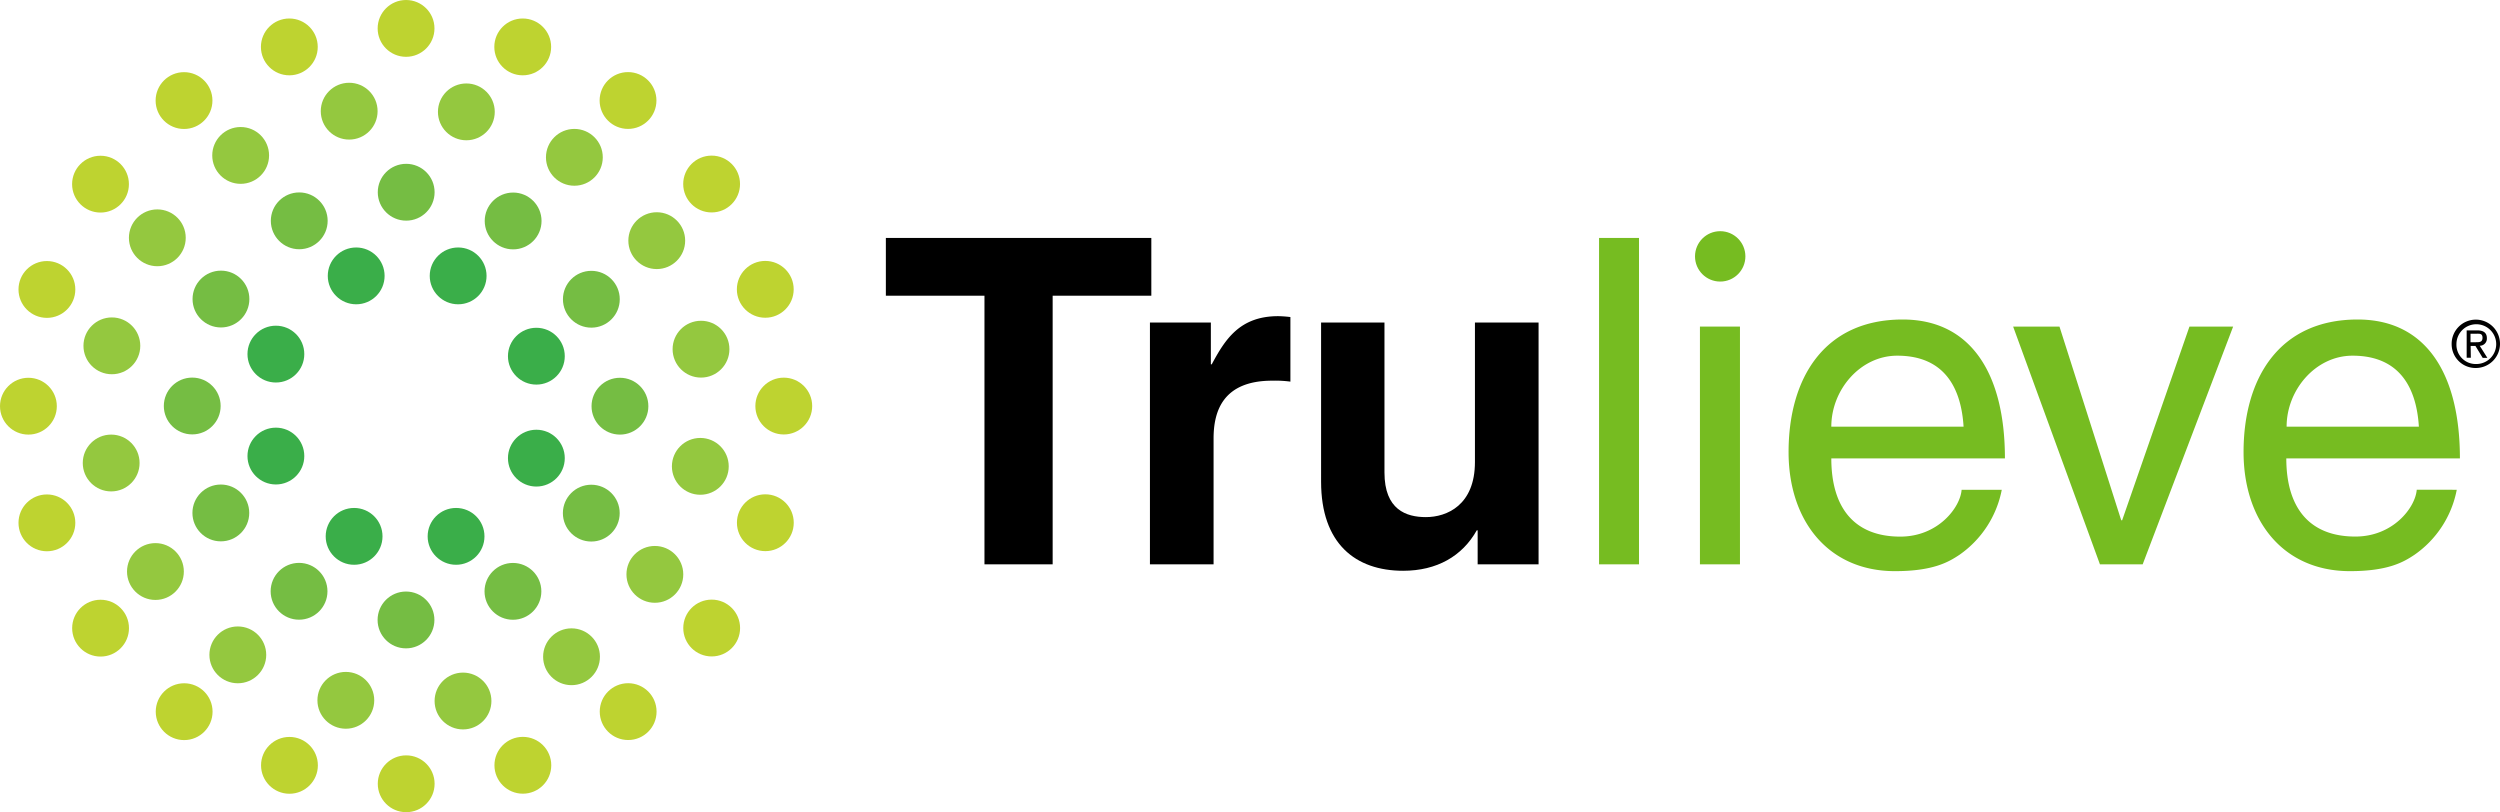 <svg id="Layer_1" data-name="Layer 1" xmlns="http://www.w3.org/2000/svg" viewBox="0 0 396 128.65">
    <defs>
        <style>.cls-1{fill:#;}.cls-2{fill:#76bc21;}.cls-3{fill:#bed330;}.cls-4{fill:#75bd43;}.cls-5{fill:#94c83f;}.cls-6{fill:#3aae49;}</style>
    </defs>

    <path class="cls-1" d="M166.74,89.39h-10.8V46.84H140.32V37.69h42.05v9.15H166.74Z"/>
    <path class="cls-1" d="M182.15,51.09h9.65v6.62h.14c2.09-3.89,4.4-7.63,10.52-7.63a18.08,18.08,0,0,1,1.94.14V60.45a18,18,0,0,0-2.88-.15c-7.85,0-9.29,4.9-9.29,9.15V89.39H182.15Z"/>
    <path class="cls-1" d="M243.71,89.39h-9.65V84h-.14c-2.3,4.11-6.34,6.41-11.66,6.41-7.57,0-13-4.32-13-14.11V51.09H219.3V74.85c0,5.9,3.46,7.06,6.56,7.06,3.31,0,7.77-1.88,7.77-8.72V51.09h10.08Z"/>
    <path class="cls-2" d="M259.62,89.39h-6.33V37.69h6.33Z"/>
    <path class="cls-2" d="M275.61,89.39h-6.34V51.73h6.34Z"/>
    <path class="cls-2" d="M317.08,77.58a16.32,16.32,0,0,1-6.7,10.3c-1.73,1.15-4.17,2.59-10.22,2.59-10.59,0-16.85-8-16.85-18.86,0-11.67,5.61-21,18.07-21,10.87,0,16.2,8.64,16.2,22h-27.5C290.08,80.46,293.75,85,301,85c6,0,9.51-4.61,9.72-7.42Zm-6.05-10c-.36-5.84-2.81-11.24-10.51-11.24-5.84,0-10.44,5.4-10.44,11.24Z"/>
    <path class="cls-2" d="M346.81,51.73h6.92L339.4,89.39h-6.77L318.88,51.73h7.34L336,82.41h.15Z"/>
    <path class="cls-2" d="M389.15,77.58a16.24,16.24,0,0,1-6.7,10.3c-1.72,1.15-4.17,2.59-10.22,2.59-10.59,0-16.85-8-16.85-18.86,0-11.67,5.62-21,18.07-21,10.88,0,16.2,8.64,16.2,22h-27.5c0,7.84,3.67,12.38,10.94,12.38,6,0,9.51-4.61,9.72-7.42Zm-6-10c-.36-5.84-2.81-11.24-10.51-11.24-5.83,0-10.44,5.4-10.44,11.24Z"/>
    <circle class="cls-2" cx="272.48" cy="40.61" r="3.99"/>
    <circle class="cls-3" cx="64.32" cy="4.5" r="4.5"/>
    <circle class="cls-3" cx="45.83" cy="7.43" r="4.5"/>
    <circle class="cls-3" cx="29.15" cy="15.93" r="4.5"/>
    <circle class="cls-3" cx="15.92" cy="29.17" r="4.5"/>
    <circle class="cls-3" cx="7.43" cy="45.85" r="4.5"/>
    <circle class="cls-3" cx="4.5" cy="64.34" r="4.5"/>
    <circle class="cls-3" cx="7.43" cy="82.82" r="4.5"/>
    <circle class="cls-3" cx="15.93" cy="99.5" r="4.5"/>
    <circle class="cls-3" cx="29.17" cy="112.73" r="4.5"/>
    <circle class="cls-3" cx="45.85" cy="121.23" r="4.5"/>
    <circle class="cls-3" cx="64.34" cy="124.15" r="4.5"/>
    <circle class="cls-3" cx="82.82" cy="121.22" r="4.5"/>
    <circle class="cls-3" cx="99.5" cy="112.72" r="4.5"/>
    <circle class="cls-3" cx="112.73" cy="99.48" r="4.5"/>
    <circle class="cls-3" cx="121.23" cy="82.8" r="4.5"/>
    <circle class="cls-3" cx="124.15" cy="64.32" r="4.5"/>
    <circle class="cls-3" cx="121.22" cy="45.83" r="4.5"/>
    <circle class="cls-3" cx="112.72" cy="29.15" r="4.5"/>
    <circle class="cls-3" cx="99.48" cy="15.92" r="4.5"/>
    <circle class="cls-3" cx="82.8" cy="7.43" r="4.5"/>
    <circle class="cls-4" cx="64.34" cy="30.45" r="4.5"/><circle class="cls-4" cx="47.4" cy="34.98" r="4.5"/><circle class="cls-4" cx="35" cy="47.37" r="4.5"/><circle class="cls-4" cx="30.45" cy="64.31" r="4.5"/><circle class="cls-4" cx="34.98" cy="81.25" r="4.5"/><circle class="cls-4" cx="47.37" cy="93.66" r="4.5"/><circle class="cls-4" cx="64.31" cy="98.2" r="4.5"/><circle class="cls-4" cx="81.25" cy="93.67" r="4.5"/><circle class="cls-4" cx="93.66" cy="81.28" r="4.5"/><circle class="cls-4" cx="98.2" cy="64.34" r="4.5"/><circle class="cls-4" cx="93.67" cy="47.4" r="4.5"/><circle class="cls-4" cx="81.28" cy="35" r="4.5"/><circle class="cls-5" cx="38.12" cy="24.62" r="4.5"/><circle class="cls-5" cx="24.92" cy="37.67" r="4.5"/><circle class="cls-5" cx="17.72" cy="54.78" r="4.5"/><circle class="cls-5" cx="17.61" cy="73.34" r="4.5"/><circle class="cls-5" cx="24.62" cy="90.53" r="4.5"/><circle class="cls-5" cx="37.67" cy="103.73" r="4.5"/><circle class="cls-5" cx="54.78" cy="110.93" r="4.5"/><circle class="cls-5" cx="73.34" cy="111.04" r="4.5"/><circle class="cls-5" cx="90.53" cy="104.03" r="4.5"/><circle class="cls-5" cx="103.73" cy="90.98" r="4.5"/><circle class="cls-5" cx="110.93" cy="73.87" r="4.5"/><circle class="cls-5" cx="111.04" cy="55.31" r="4.5"/><circle class="cls-5" cx="104.03" cy="38.12" r="4.5"/><circle class="cls-5" cx="90.98" cy="24.92" r="4.5"/><circle class="cls-5" cx="73.87" cy="17.72" r="4.5"/><circle class="cls-5" cx="55.31" cy="17.61" r="4.5"/><circle class="cls-6" cx="56.42" cy="43.7" r="4.5"/><circle class="cls-6" cx="72.57" cy="43.7" r="4.5"/><circle class="cls-6" cx="43.7" cy="72.24" r="4.5"/><circle class="cls-6" cx="43.7" cy="56.09" r="4.5"/><circle class="cls-6" cx="72.24" cy="84.96" r="4.5"/><circle class="cls-6" cx="56.09" cy="84.96" r="4.5"/><circle class="cls-6" cx="84.96" cy="56.42" r="4.5"/><circle class="cls-6" cx="84.96" cy="72.57" r="4.5"/><path class="cls-1" d="M388.34,54.5a3.83,3.83,0,1,1,3.84,3.79A3.78,3.78,0,0,1,388.34,54.5Zm3.84,3.16a3.15,3.15,0,1,0-3.08-3.16A3.05,3.05,0,0,0,392.18,57.66Zm-.8-1h-.66V52.33h1.66c1,0,1.54.38,1.54,1.24a1.13,1.13,0,0,1-1.13,1.2L394,56.69h-.74l-1.15-1.89h-.76Zm.79-2.45c.56,0,1.06,0,1.06-.71s-.49-.64-1-.64h-.9v1.35Z"/></svg>
